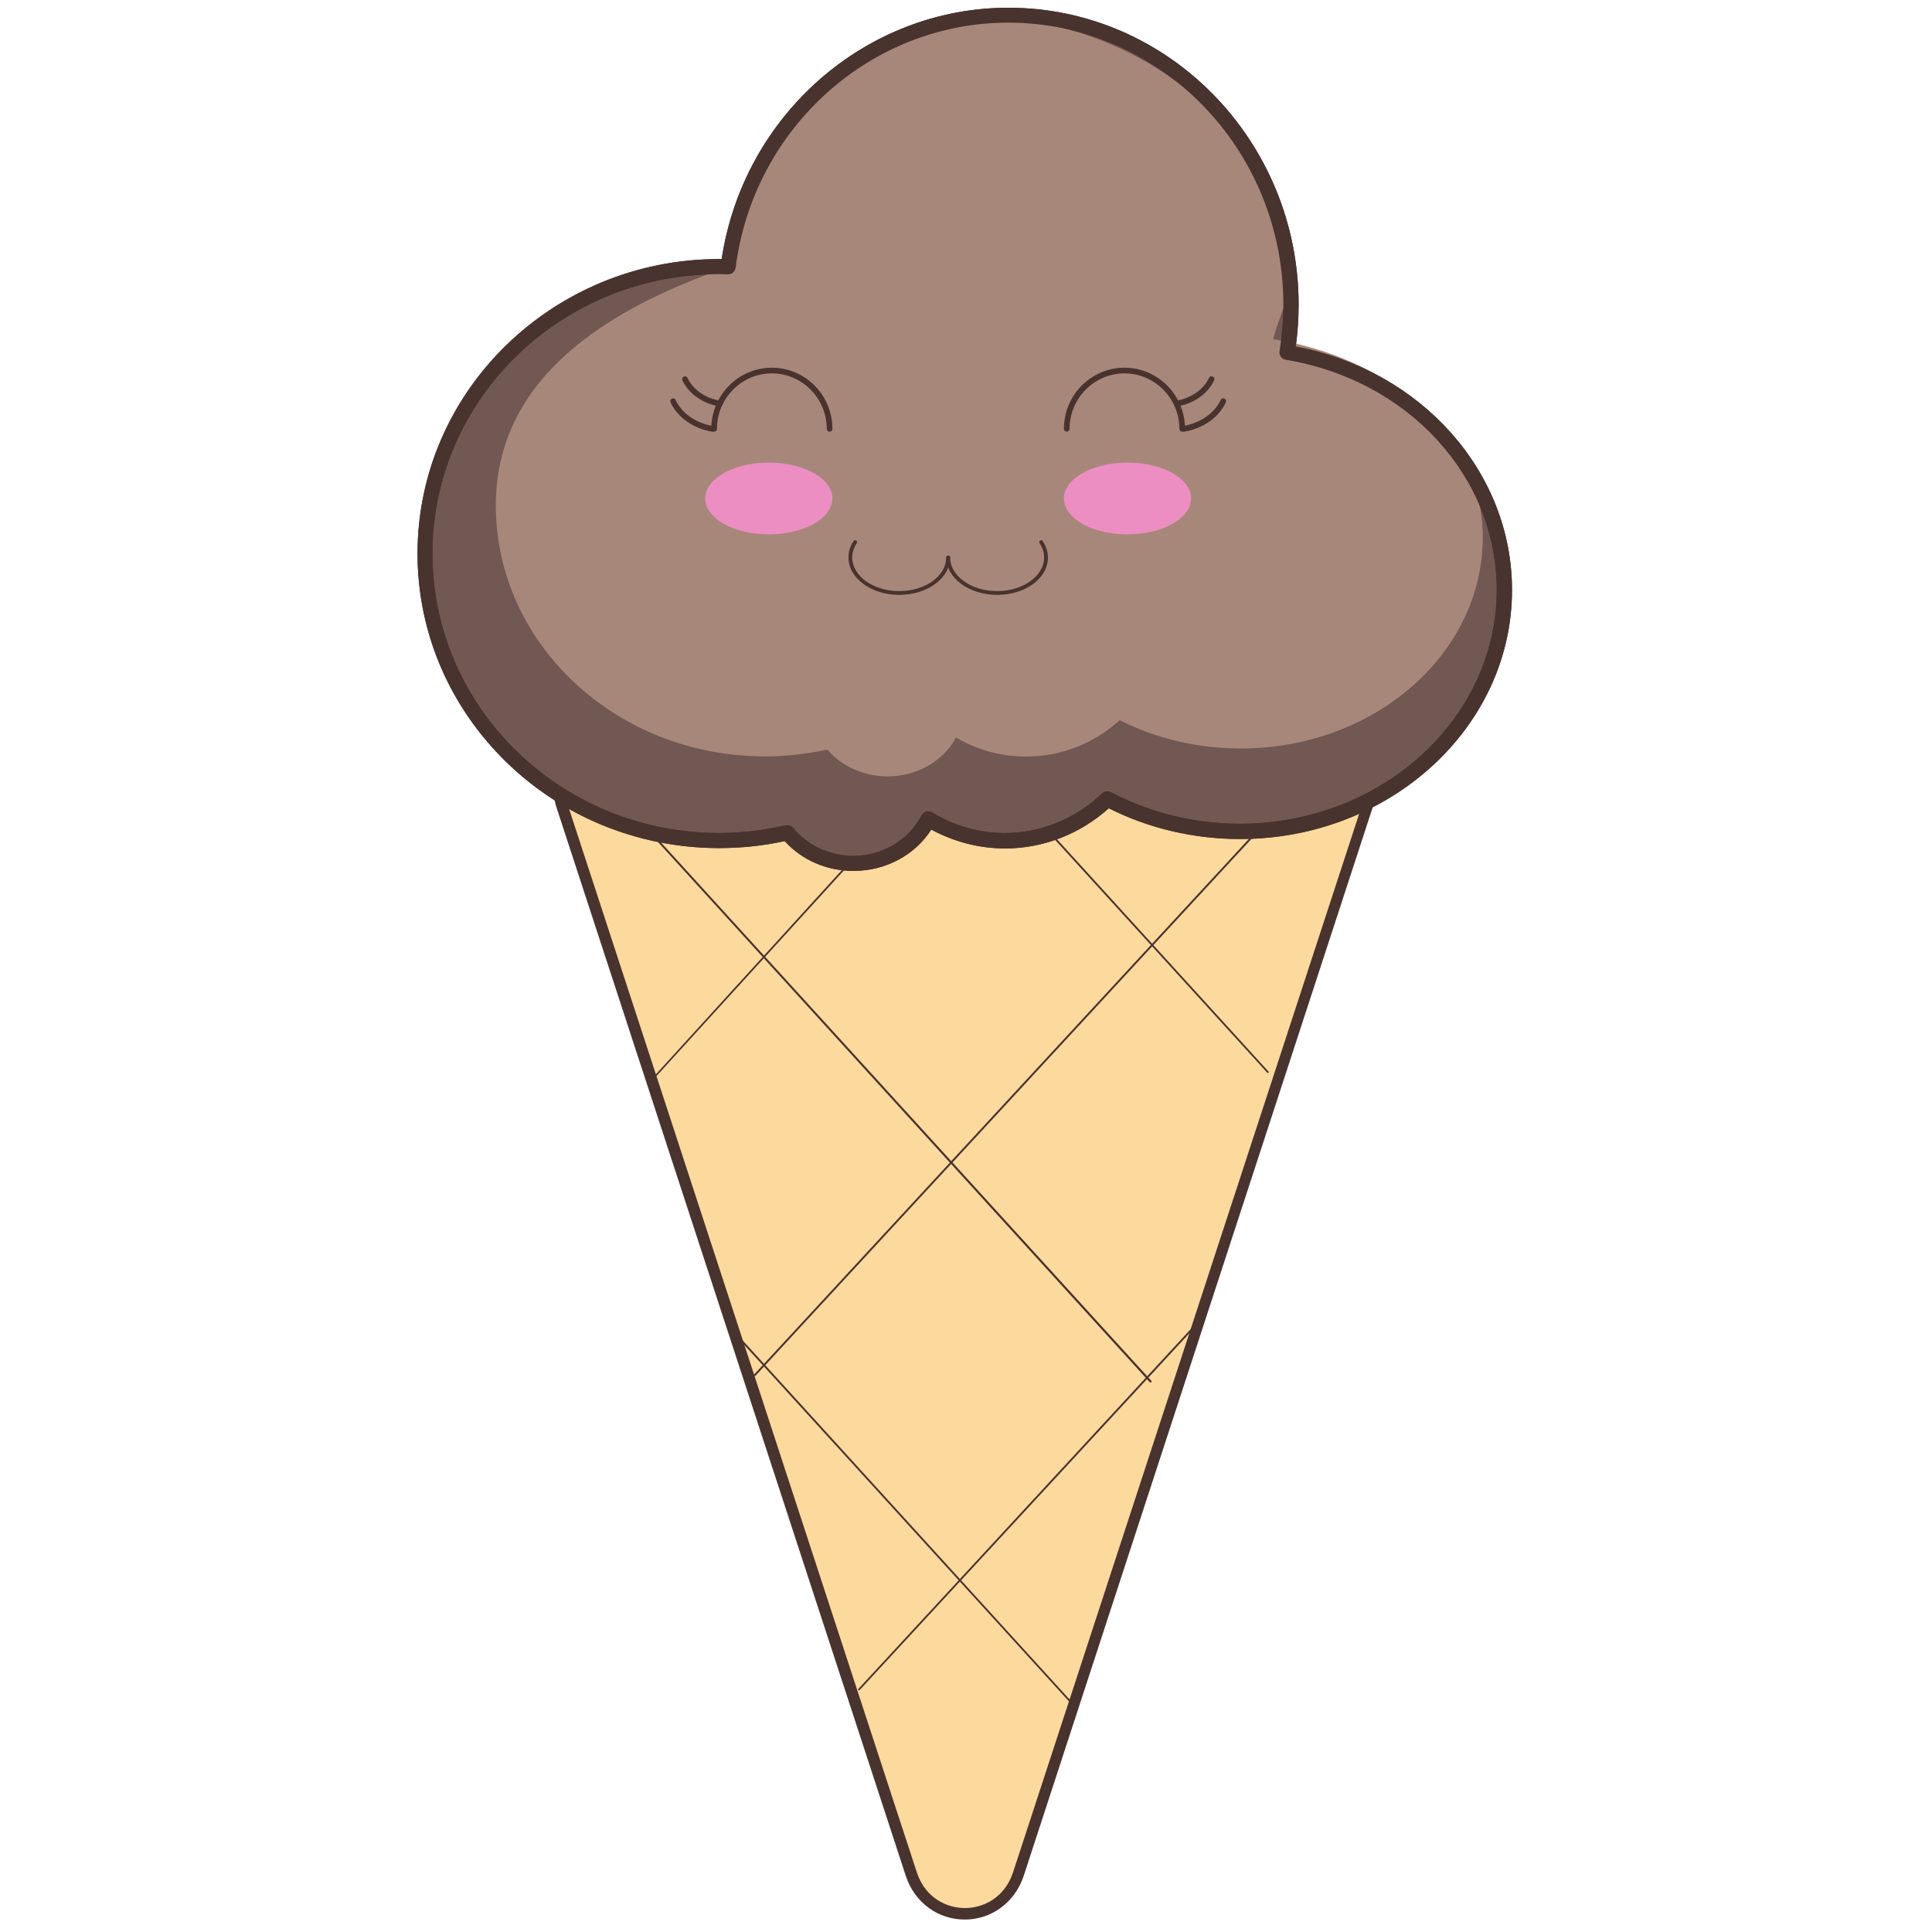 <?xml version="1.0" encoding="utf-8"?>
<!-- Скачано с сайта svg4.ru / Downloaded from svg4.ru -->
<svg width="800px" height="800px" viewBox="0 0 1024 1024" class="icon"  version="1.1" xmlns="http://www.w3.org/2000/svg"><path d="M724.7 427.5L539.6 993.6c-9.4 27.7-47.2 27.7-56.6 0L298 427.5c-6.9-20.3 7.6-41.6 28.3-41.6h370.1c20.7 0 35.2 21.3 28.3 41.6z" fill="#FCD99D" /><path d="M511.3 1017.4c-14.2 0-26.4-9-31.1-22.8L295.1 428.4c-3.6-10.7-1.9-22.6 4.6-31.7 6.3-8.8 15.9-13.8 26.5-13.8h370.1c10.6 0 20.2 5 26.5 13.8 6.5 9.1 8.3 21 4.6 31.7L542.5 994.5c-4.7 13.9-17 22.9-31.2 22.9z m-185-628.5c-8.6 0-16.5 4.1-21.6 11.3-5.4 7.6-6.9 17.4-3.8 26.3L486 992.6c4.7 13.8 16.2 18.7 25.4 18.7s20.8-4.9 25.5-18.8L722 426.4c3-8.9 1.6-18.7-3.8-26.3-5.1-7.2-13-11.3-21.6-11.3H326.3z" fill="#49332E" /><path d="M345.4 573c-0.1 0-0.2 0-0.3-0.1-0.2-0.2-0.2-0.5 0-0.7l160.6-176.4c0.2-0.2 0.5-0.2 0.7 0 0.2 0.2 0.2 0.5 0 0.7L345.7 572.8c-0.1 0.1-0.2 0.2-0.3 0.2zM400 729.3c-0.1 0-0.2 0-0.3-0.1-0.2-0.2-0.2-0.5 0-0.7l307-332.3c0.2-0.2 0.5-0.2 0.7 0 0.2 0.2 0.2 0.5 0 0.7l-307 332.3c-0.1 0-0.2 0.1-0.4 0.1zM455.3 895.9c-0.1 0-0.2 0-0.3-0.1-0.2-0.2-0.2-0.5 0-0.7l180.3-195.2c0.2-0.2 0.5-0.2 0.7 0 0.2 0.2 0.2 0.5 0 0.7L455.7 895.7c-0.1 0.1-0.2 0.2-0.4 0.2z" fill="#49332E" /><path d="M672 568.7c-0.1 0-0.3-0.1-0.4-0.2l-173.1-190c-0.2-0.2-0.2-0.5 0-0.7 0.2-0.2 0.5-0.2 0.7 0l173.1 190.1c0.2 0.2 0.2 0.5 0 0.7-0.1 0.1-0.2 0.1-0.3 0.1zM609.8 732.8c-0.1 0-0.3-0.1-0.4-0.2L303.7 396.8c-0.2-0.2-0.2-0.5 0-0.7 0.2-0.2 0.5-0.2 0.7 0l305.8 335.7c0.2 0.2 0.2 0.5 0 0.7-0.1 0.2-0.2 0.3-0.4 0.3zM569 904.2c-0.1 0-0.3-0.1-0.4-0.2L386.8 704.4c-0.2-0.2-0.2-0.5 0-0.7 0.2-0.2 0.5-0.2 0.7 0l181.8 199.7c0.2 0.2 0.2 0.5 0 0.7 0 0.1-0.2 0.1-0.3 0.1z" fill="#49332E" /><path d="M476.6 392.2a34.7 40.6 0 1 0 69.4 0 34.7 40.6 0 1 0-69.4 0Z" fill="#725852" /><path d="M682.3 186.8c1.3-8.2 2.1-16.7 2.1-25.3 0-84.7-67.1-153.4-149.8-153.4-76.1 0-138.9 58.2-148.5 133.4-1.6 0-3.2-0.1-4.8-0.1-86.1 0-155.9 68.1-155.9 152.1s69.8 152.1 155.9 152.1c12.5 0 24.6-1.5 36.2-4.2 8.1 9.8 20.7 16.2 34.9 16.2 17.5 0 32.6-9.6 39.7-23.6 11.9 7.3 25.8 11.5 40.6 11.5 21 0 40-8.4 54.3-22.1 20.6 10.9 44.6 17.2 70.2 17.2 77.4 0 140.2-57.3 140.2-128 0-62.7-49.7-115-115.1-125.8z" fill="#725852" /><path d="M452.3 461.6c-14.1 0-27.2-5.7-36.4-15.8-11.4 2.5-23.1 3.7-34.7 3.7-88.2 0-159.9-70-159.9-156.1s71.8-156.1 159.9-156.1h1.3C394 61.2 458.7 4.1 534.5 4.1c84.8 0 153.8 70.6 153.8 157.4 0 7.3-0.5 14.7-1.5 22.1 66.6 12.7 114.6 66.5 114.6 129.1 0 72.8-64.7 132-144.2 132-24.3 0-48.3-5.6-69.5-16.3-15.3 13.7-34.8 21.3-55 21.3-13.6 0-27-3.5-39.1-10-8.7 13.6-24.2 21.9-41.3 21.9z m-34.9-24.2c1.2 0 2.3 0.5 3.1 1.5 7.7 9.4 19.3 14.7 31.8 14.7 15.3 0 29.5-8.4 36.1-21.4 0.5-1 1.4-1.7 2.5-2 1.1-0.3 2.2-0.1 3.2 0.4 11.7 7.2 25 10.9 38.5 10.9 19.1 0 37.4-7.5 51.6-21 1.2-1.2 3.1-1.4 4.6-0.6 20.7 10.9 44.3 16.7 68.3 16.7 75.1 0 136.2-55.6 136.2-124 0-60-47-111.2-111.8-121.9-2.2-0.4-3.7-2.4-3.3-4.6 1.3-8.2 2-16.6 2-24.7C680.2 79 614.8 12 534.4 12c-73 0-135.1 55.9-144.5 129.9-0.3 2-2 3.6-4.1 3.5h-1.2c-1.2 0-2.3-0.1-3.5-0.1-83.8 0-151.9 66.4-151.9 148.1s68.2 148.1 151.9 148.1c11.8 0 23.7-1.4 35.3-4.1 0.4 0.1 0.7 0 1 0z" fill="#49332E" /><path d="M674.9 179.8c1.2-7.2 7.8-20 7.8-27.5 0-74.1-65.5-131.2-140.4-141.8C466-0.2 395 77.1 386.3 143c-1.5 0-3-0.6-4.4-0.1-48.5 17.4-119.1 51.4-119.1 124.9s63.9 133.1 142.6 133.1c11.4 0 22.5-1.3 33.1-3.6 7.4 8.6 18.9 14.2 31.9 14.2 16 0 29.8-8.4 36.3-20.6 10.9 6.4 23.6 10.1 37.1 10.1 19.2 0 36.6-7.4 49.7-19.3 18.9 9.6 40.8 15 64.2 15 70.8 0 128.2-50.2 128.2-112 0.1-55.1-51.2-95.4-111-104.9z" fill="#A8877B" /><path d="M452.3 461.6c-14.1 0-27.2-5.7-36.4-15.8-11.4 2.5-23.1 3.7-34.7 3.7-88.2 0-159.9-70-159.9-156.1s71.8-156.1 159.9-156.1h1.3C394 61.2 458.7 4.1 534.5 4.1c84.8 0 153.8 70.6 153.8 157.4 0 7.3-0.5 14.7-1.5 22.1 66.6 12.7 114.6 66.5 114.6 129.1 0 72.8-64.7 132-144.2 132-24.3 0-48.3-5.6-69.5-16.3-15.3 13.7-34.8 21.3-55 21.3-13.6 0-27-3.5-39.1-10-8.7 13.6-24.2 21.9-41.3 21.9z m-34.9-24.2c1.2 0 2.3 0.5 3.1 1.5 7.7 9.4 19.3 14.7 31.8 14.7 15.3 0 29.5-8.4 36.1-21.4 0.5-1 1.4-1.7 2.5-2 1.1-0.3 2.2-0.1 3.2 0.4 11.7 7.2 25 10.9 38.5 10.9 19.1 0 37.4-7.5 51.6-21 1.2-1.2 3.1-1.4 4.6-0.6 20.7 10.9 44.3 16.7 68.3 16.7 75.1 0 136.2-55.6 136.2-124 0-60-47-111.2-111.8-121.9-2.2-0.4-3.7-2.4-3.3-4.6 1.3-8.2 2-16.6 2-24.7C680.2 79 614.8 12 534.4 12c-73 0-135.1 55.9-144.5 129.9-0.3 2-2 3.6-4.1 3.5h-1.2c-1.2 0-2.3-0.1-3.5-0.1-83.8 0-151.9 66.4-151.9 148.1s68.2 148.1 151.9 148.1c11.8 0 23.7-1.4 35.3-4.1 0.4 0.1 0.7 0 1 0z" fill="#49332E" /><path d="M439.7 228.8c-0.8 0-1.5-0.7-1.5-1.5 0-16.2-13.1-29.4-29.1-29.4S380 211.1 380 227.3c0 0.8-0.7 1.5-1.5 1.5s-1.5-0.7-1.5-1.5c0-17.9 14.4-32.4 32.1-32.4s32.1 14.5 32.1 32.4c0 0.9-0.7 1.5-1.5 1.5z" fill="#49332E" /><path d="M377.7 228.8h-0.2c-10-1.6-18.4-7.6-22.1-15.5-0.3-0.8 0-1.6 0.7-2 0.8-0.4 1.6 0 2 0.7 3.3 7.1 10.9 12.4 19.9 13.8 0.8 0.1 1.4 0.9 1.2 1.7-0.1 0.8-0.8 1.3-1.5 1.3zM381.6 215.4h-0.2c-8.9-1.4-16.4-6.7-19.7-13.8-0.3-0.8 0-1.6 0.7-2 0.8-0.4 1.6 0 2 0.7 2.9 6.2 9.6 10.9 17.5 12.1 0.8 0.1 1.4 0.9 1.2 1.7-0.2 0.8-0.8 1.3-1.5 1.3z" fill="#49332E" /><path d="M626.6 228.8c-0.8 0-1.5-0.7-1.5-1.5 0-16.2-13.1-29.4-29.1-29.4s-29.1 13.2-29.1 29.4c0 0.8-0.7 1.5-1.5 1.5s-1.5-0.7-1.5-1.5c0-17.9 14.4-32.4 32.1-32.4s32.1 14.5 32.1 32.4c0 0.9-0.7 1.5-1.5 1.5z" fill="#49332E" /><path d="M627.4 228.8c-0.7 0-1.4-0.5-1.5-1.3-0.1-0.8 0.4-1.6 1.2-1.7 9-1.5 16.6-6.8 19.9-13.8 0.3-0.8 1.2-1.1 2-0.7 0.8 0.3 1.1 1.2 0.7 2-3.7 8-12.2 13.9-22.1 15.5h-0.2zM623.6 215.4c-0.7 0-1.4-0.5-1.5-1.3-0.1-0.8 0.4-1.6 1.2-1.7 7.9-1.3 14.6-5.9 17.5-12.1 0.3-0.8 1.2-1.1 2-0.7 0.8 0.3 1.1 1.2 0.7 2-3.3 7.1-10.8 12.4-19.7 13.8h-0.2z" fill="#49332E" /><path d="M373.8 264.2a33.7 19 0 1 0 67.4 0 33.7 19 0 1 0-67.4 0Z" fill="#ED8EC2" /><path d="M563.9 264.2a33.7 19 0 1 0 67.4 0 33.7 19 0 1 0-67.4 0Z" fill="#ED8EC2" /><path d="M476.6 315.3c-14.9 0-26.9-8.9-26.9-19.8 0-3.1 0.9-6 2.7-8.7 0.3-0.5 0.9-0.6 1.4-0.3 0.5 0.3 0.6 0.9 0.3 1.4-1.6 2.4-2.4 4.9-2.4 7.6 0 9.8 11.2 17.8 24.9 17.8 13.8 0 24.9-8 24.9-17.8 0-0.6 0.4-1 1-1s1 0.4 1 1c0.1 11-12 19.8-26.9 19.8z" fill="#49332E" /><path d="M528.5 315.3c-14.9 0-26.9-8.9-26.9-19.8 0-0.6 0.4-1 1-1s1 0.4 1 1c0 9.8 11.2 17.8 24.9 17.8s24.9-8 24.9-17.8c0-2.7-0.8-5.2-2.4-7.6-0.3-0.5-0.2-1.1 0.3-1.4 0.5-0.3 1.1-0.2 1.4 0.3 1.8 2.7 2.7 5.6 2.7 8.7 0.1 11-12 19.8-26.9 19.8z" fill="#49332E" /></svg>